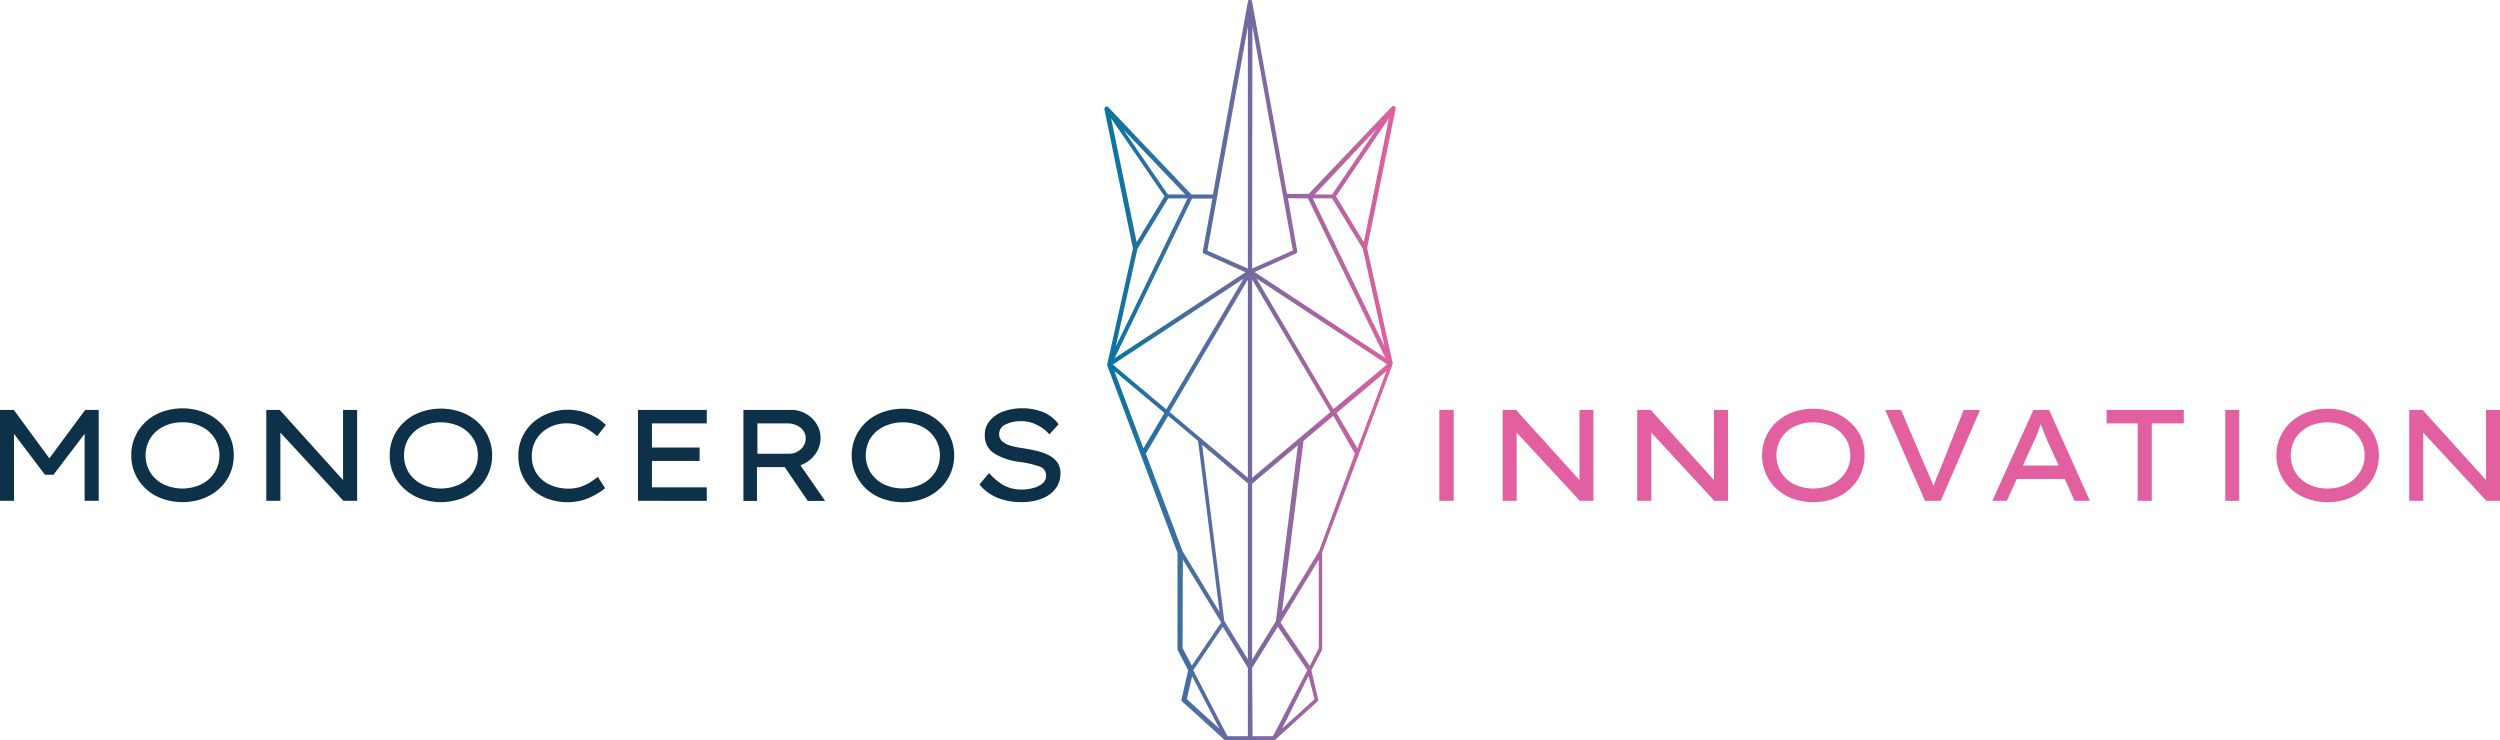 <svg xmlns="http://www.w3.org/2000/svg" xmlns:xlink="http://www.w3.org/1999/xlink" viewBox="0 0 270 79.97"><defs><style>.cls-1{fill:#0c3148;}.cls-2{fill:#e2609f;}.cls-3{fill:url(#linear-gradient);}</style><linearGradient id="linear-gradient" x1="119.27" y1="39.99" x2="150.73" y2="39.99" gradientUnits="userSpaceOnUse"><stop offset="0" stop-color="#0674a1"/><stop offset="1" stop-color="#e2609f"/></linearGradient></defs><g id="Layer_2" data-name="Layer 2"><g id="Layer_1-2" data-name="Layer 1"><polygon class="cls-1" points="9.2 44.27 5.33 49.5 1.49 44.27 0 44.27 0 54.09 1.51 54.09 1.51 46.85 4.85 51.27 5.78 51.27 9.14 46.85 9.14 54.09 10.66 54.09 10.66 44.27 9.2 44.27"/><path class="cls-1" d="M25.24,49.18a4.74,4.74,0,0,1-1.55,3.59,5.23,5.23,0,0,1-1.76,1.07,6.54,6.54,0,0,1-4.45,0,5.09,5.09,0,0,1-1.75-1.07,4.88,4.88,0,0,1-1.14-1.6,4.76,4.76,0,0,1-.41-2,4.68,4.68,0,0,1,.41-2,4.82,4.82,0,0,1,1.14-1.61,5.25,5.25,0,0,1,1.75-1.07,6.54,6.54,0,0,1,4.45,0,5.4,5.4,0,0,1,1.76,1.07,4.79,4.79,0,0,1,1.55,3.59Zm-1.54,0a3.36,3.36,0,0,0-.51-1.83,3.51,3.51,0,0,0-1.42-1.27,4.33,4.33,0,0,0-2.07-.47,4.33,4.33,0,0,0-2.07.47,3.45,3.45,0,0,0-1.4,1.27,3.54,3.54,0,0,0,0,3.66,3.54,3.54,0,0,0,1.4,1.28,4.79,4.79,0,0,0,4.14,0A3.55,3.55,0,0,0,23.19,51,3.35,3.35,0,0,0,23.7,49.18Z"/><path class="cls-1" d="M53.15,49.18a4.8,4.8,0,0,1-1.56,3.59,5.19,5.19,0,0,1-1.75,1.07,6.54,6.54,0,0,1-4.45,0,5.09,5.09,0,0,1-1.75-1.07,4.74,4.74,0,0,1-1.55-3.59,4.79,4.79,0,0,1,1.55-3.59,5.25,5.25,0,0,1,1.75-1.07,6.54,6.54,0,0,1,4.45,0,5.35,5.35,0,0,1,1.75,1.07,4.84,4.84,0,0,1,1.56,3.59Zm-1.54,0a3.36,3.36,0,0,0-.51-1.83,3.57,3.57,0,0,0-1.42-1.27,4.79,4.79,0,0,0-4.14,0,3.54,3.54,0,0,0-1.41,1.27,3.6,3.6,0,0,0,0,3.66,3.64,3.64,0,0,0,1.41,1.28,4.79,4.79,0,0,0,4.14,0A3.62,3.62,0,0,0,51.1,51,3.35,3.35,0,0,0,51.61,49.18Z"/><path class="cls-1" d="M65.35,52.72a5.32,5.32,0,0,1-1,.68A6.58,6.58,0,0,1,63,54a6.23,6.23,0,0,1-3.8-.12,5.24,5.24,0,0,1-1.69-1,4.74,4.74,0,0,1-1.13-1.6,5.15,5.15,0,0,1-.4-2.08,4.56,4.56,0,0,1,.43-2,4.69,4.69,0,0,1,1.17-1.58,5.33,5.33,0,0,1,1.71-1,5.61,5.61,0,0,1,2-.37,6,6,0,0,1,1.7.24,6.8,6.8,0,0,1,1.44.63,4.69,4.69,0,0,1,1,.78l-.94,1.21a6,6,0,0,0-1.49-1,4.23,4.23,0,0,0-1.83-.39,4,4,0,0,0-1.38.24,3.82,3.82,0,0,0-1.19.69,3.5,3.5,0,0,0-.84,1.1,3.3,3.3,0,0,0-.32,1.46,3.25,3.25,0,0,0,2,3.16,4.6,4.6,0,0,0,1.93.4,4.17,4.17,0,0,0,1.32-.19,5.09,5.09,0,0,0,1.05-.49c.31-.2.59-.4.83-.59Z"/><path class="cls-1" d="M68.9,54.09V44.27h7.43v1.46H70.41v2.6h5.15v1.45H70.41v2.85h5.92v1.46Z"/><path class="cls-1" d="M88.62,47.33A2.91,2.91,0,0,1,88,49.12a3.42,3.42,0,0,1-1.55,1.13l2.66,3.85H87.24l-2.49-3.65h-3v3.65H80.29V44.27h5.17a3.11,3.11,0,0,1,1.55.4,3.24,3.24,0,0,1,1.16,1.08A2.79,2.79,0,0,1,88.62,47.33Zm-3.52-1.6H81.8V49h3.44a1.74,1.74,0,0,0,.91-.24,1.7,1.7,0,0,0,.64-.61,1.55,1.55,0,0,0,.23-.81,1.43,1.43,0,0,0-.26-.83,1.69,1.69,0,0,0-.7-.56A2.24,2.24,0,0,0,85.1,45.73Z"/><path class="cls-1" d="M103.05,49.18a4.92,4.92,0,0,1-.41,2,4.77,4.77,0,0,1-1.15,1.6,5.19,5.19,0,0,1-1.75,1.07,6.54,6.54,0,0,1-4.45,0,5.13,5.13,0,0,1-1.76-1.07,4.95,4.95,0,0,1-1.14-5.57,4.82,4.82,0,0,1,1.14-1.61,5.29,5.29,0,0,1,1.76-1.07,6.54,6.54,0,0,1,4.45,0,5.35,5.35,0,0,1,1.75,1.07,4.71,4.71,0,0,1,1.15,1.61A4.84,4.84,0,0,1,103.05,49.18Zm-1.54,0a3.29,3.29,0,0,0-.52-1.83,3.54,3.54,0,0,0-1.41-1.27,4.82,4.82,0,0,0-4.15,0A3.58,3.58,0,0,0,94,47.35,3.6,3.6,0,0,0,94,51a3.68,3.68,0,0,0,1.4,1.28,4.82,4.82,0,0,0,4.15,0A3.59,3.59,0,0,0,101,51,3.28,3.28,0,0,0,101.51,49.18Z"/><path class="cls-1" d="M106.82,51.09a6.4,6.4,0,0,0,1.56,1.31,4,4,0,0,0,2,.47,4.49,4.49,0,0,0,1.22-.17,2.41,2.41,0,0,0,1-.5,1.05,1.05,0,0,0,.38-.83,1,1,0,0,0-.76-1,10.72,10.72,0,0,0-2.14-.49,6.63,6.63,0,0,1-2.72-.92,2.23,2.23,0,0,1-1-2,2.26,2.26,0,0,1,.54-1.52,3.39,3.39,0,0,1,1.45-1,6.25,6.25,0,0,1,4.39.1,4,4,0,0,1,1.59,1.28l-1,1.09A3.84,3.84,0,0,0,112,45.9a3.53,3.53,0,0,0-1.72-.41,3.58,3.58,0,0,0-1.69.36,1.1,1.1,0,0,0-.68,1,1,1,0,0,0,.33.81,2.41,2.41,0,0,0,.92.48,10.47,10.47,0,0,0,1.4.28c.51.08,1,.18,1.48.29a5.78,5.78,0,0,1,1.27.48,2.55,2.55,0,0,1,.89.76,2,2,0,0,1,.33,1.15,2.69,2.69,0,0,1-.52,1.66,3.29,3.29,0,0,1-1.47,1.08,6,6,0,0,1-2.25.39,6.72,6.72,0,0,1-2.51-.45,4.84,4.84,0,0,1-2-1.46Z"/><polygon class="cls-1" points="37.05 44.27 37.05 51.85 30.21 44.27 28.76 44.27 28.76 54.09 30.28 54.09 30.28 46.72 37.09 54.09 38.57 54.09 38.57 44.27 37.05 44.27"/><path class="cls-2" d="M155.45,54.09V44.27H157v9.82Z"/><path class="cls-2" d="M240.33,54.09V44.27h1.51v9.82Z"/><polygon class="cls-2" points="170.58 44.27 170.58 51.85 163.73 44.27 162.29 44.27 162.29 54.09 163.8 54.09 163.8 46.72 170.62 54.09 172.09 54.09 172.09 44.27 170.58 44.27"/><polygon class="cls-2" points="185.11 44.27 185.11 51.85 178.27 44.27 176.82 44.27 176.82 54.09 178.34 54.09 178.34 46.72 185.15 54.09 186.63 54.09 186.63 44.27 185.11 44.27"/><polygon class="cls-2" points="268.49 44.27 268.49 51.85 261.64 44.27 260.2 44.27 260.2 54.09 261.71 54.09 261.71 46.72 268.53 54.09 270 54.09 270 44.27 268.49 44.27"/><path class="cls-2" d="M201.37,49.18a4.92,4.92,0,0,1-.41,2,4.77,4.77,0,0,1-1.15,1.6,5.19,5.19,0,0,1-1.75,1.07,6.54,6.54,0,0,1-4.45,0,5.23,5.23,0,0,1-1.76-1.07,4.95,4.95,0,0,1-1.14-5.57,4.82,4.82,0,0,1,1.14-1.61,5.4,5.4,0,0,1,1.76-1.07,6.54,6.54,0,0,1,4.45,0,5.35,5.35,0,0,1,1.75,1.07A4.71,4.71,0,0,1,201,47.2,4.84,4.84,0,0,1,201.37,49.18Zm-1.54,0a3.36,3.36,0,0,0-.51-1.83,3.64,3.64,0,0,0-1.42-1.27,4.82,4.82,0,0,0-4.15,0,3.58,3.58,0,0,0-1.4,1.27,3.6,3.6,0,0,0,0,3.66,3.68,3.68,0,0,0,1.4,1.28,4.82,4.82,0,0,0,4.15,0A3.69,3.69,0,0,0,199.32,51,3.35,3.35,0,0,0,199.83,49.18Z"/><path class="cls-2" d="M213.85,44.27l-4.25,9.82h-1.7l-4.3-9.82h1.71l2.52,5.89c.15.36.32.74.5,1.14s.34.79.49,1.18c.14-.39.29-.78.46-1.17s.32-.78.46-1.13l2.34-5.91Z"/><path class="cls-2" d="M224.05,54.09,223,51.73h-5.19l-1.07,2.36h-1.57l4.44-9.82h1.69l4.41,9.82Zm-4.4-6.39-1.18,2.58h3.87l-1.21-2.64-.36-.88c-.12-.29-.24-.6-.37-.93-.13.34-.25.66-.37,1S219.78,47.4,219.65,47.7Z"/><path class="cls-2" d="M230.87,54.09V45.73h-3.36V44.27h8.34v1.46h-3.46v8.36Z"/><path class="cls-2" d="M256.92,49.18a4.92,4.92,0,0,1-.41,2,4.77,4.77,0,0,1-1.15,1.6,5.19,5.19,0,0,1-1.75,1.07,6.54,6.54,0,0,1-4.45,0,5.13,5.13,0,0,1-1.76-1.07,4.95,4.95,0,0,1-1.14-5.57,4.82,4.82,0,0,1,1.14-1.61,5.29,5.29,0,0,1,1.76-1.07,6.54,6.54,0,0,1,4.45,0,5.35,5.35,0,0,1,1.75,1.07,4.71,4.71,0,0,1,1.15,1.61A4.84,4.84,0,0,1,256.92,49.18Zm-1.54,0a3.29,3.29,0,0,0-.52-1.83,3.54,3.54,0,0,0-1.41-1.27,4.82,4.82,0,0,0-4.15,0,3.52,3.52,0,0,0-1.4,1.27,3.6,3.6,0,0,0,0,3.66,3.61,3.61,0,0,0,1.4,1.28,4.46,4.46,0,0,0,2.08.47,4.51,4.51,0,0,0,2.07-.47A3.59,3.59,0,0,0,254.86,51,3.28,3.28,0,0,0,255.38,49.18Z"/><path class="cls-3" d="M150.43,39.29h0v0l-2.78-12.49,3.08-15.06a.22.22,0,0,0-.12-.25.23.23,0,0,0-.27,0l-9,9.45H139L135.23.19a.23.23,0,0,0-.46,0L131,21h-2.33l-9-9.45a.23.23,0,0,0-.27,0,.22.22,0,0,0-.12.25l3.08,15.06-2.78,12.49v0h0a.49.49,0,0,0,0,.12l7.59,20.24V70.08a.36.36,0,0,0,0,.1l1.15,2.21-.72,3.14a.24.24,0,0,0,.07.23l4.58,4.15h0a.2.2,0,0,0,.15.06h5.16a.24.24,0,0,0,.15-.06h0l4.58-4.15a.24.24,0,0,0,.07-.23l-.73-3.13,1.16-2.22a.36.36,0,0,0,0-.1V59.65l7.59-20.24a.49.49,0,0,0,0-.12Zm-.9-1.87-7.75-16h2.08l3.32,5.44Zm-2.24-11.27-3-4.95L150,12.77Zm1.39-12.24L143.87,21H142Zm-7.42,7.52,8.36,17.23-14.13-9.28,4.47-2a.24.24,0,0,0,.14-.25l-1-5.72Zm-6-18.59,4.37,24.21L135.23,29ZM134.77,29l-4.37-1.93,4.37-24.21Zm0,1.21V51.6l-8.45-7.1Zm-8.81,14-5.77-4.84,14.1-9.26Zm8.81,8v19l-2.55-4.17-2.39-19Zm0,19.93v7.37h-2.2l-3.7-7.12,3.19-4.69Zm.46,0L138,67.69l3.19,4.69-3.71,7.13h-2.2Zm0-.9v-19l4.94-4.15-2.38,19Zm0-19.64V30.19l8.45,14.31Zm.48-21.51,14.1,9.26L144,44.19Zm-5.81-2.94a.24.24,0,0,0,.14.25l4.47,2-14.13,9.28,8.36-17.23h2.2ZM126.13,21l-4.81-7L128,21ZM120,12.77l5.76,8.43-3,4.95Zm2.85,14.1,3.32-5.44h2.08l-7.75,16Zm2.9,17.73-2.26,3.82-3.13-8.34Zm-2,4.39,2.41-4.08,3.23,2.71,2.32,18.48-4-6.59Zm4,11.45,4.13,6.79v0l-3.16,4.65-1-1.9Zm1,12.59,2.94,5.66-3.51-3.18Zm13.22,2.48-3.5,3.17L141.32,73Zm-.51-3.6-3.15-4.64v-.06l4.12-6.77V70Zm1-12.4-4,6.57,2.32-18.46,3.22-2.71L146.33,49Zm4.15-11.09-2.26-3.82,5.39-4.52Z"/></g></g></svg>